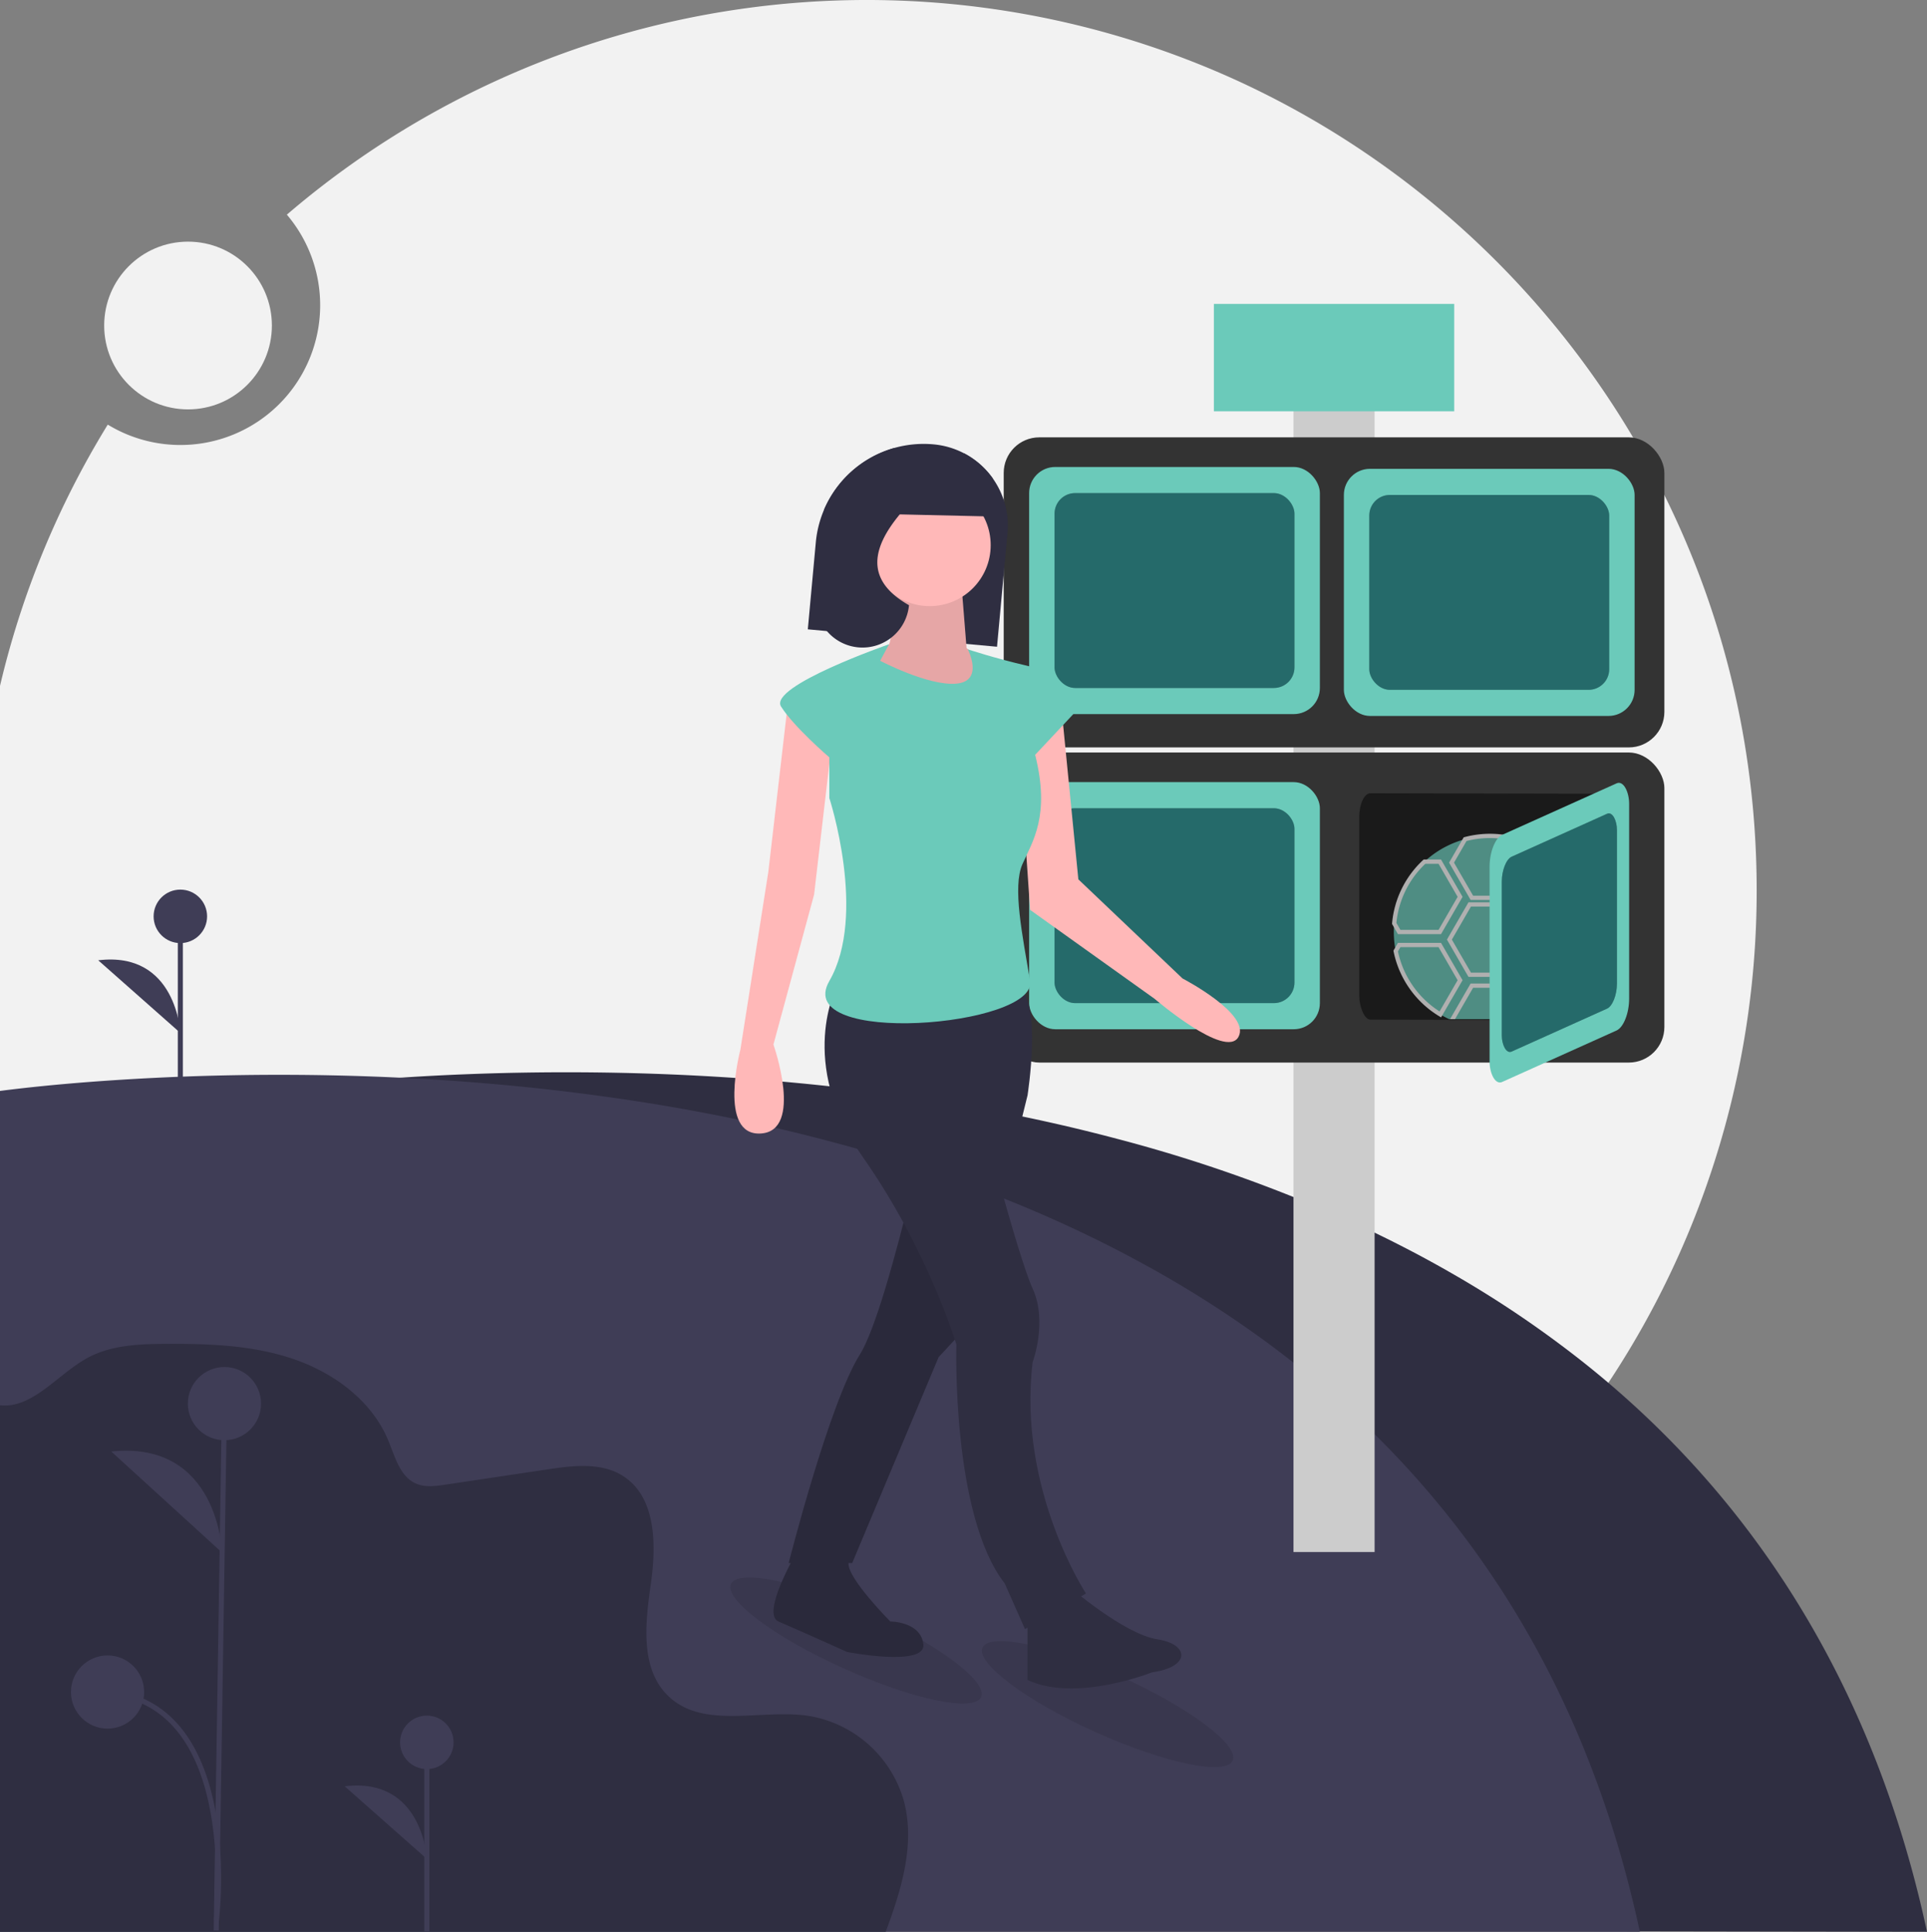 <?xml version="1.0" encoding="UTF-8" standalone="no"?>
<svg
   data-name="Layer 1"
   width="758.35"
   height="760.08"
   viewBox="0 0 758.35 760.08"
   version="1.1"
   id="svg30"
   sodipodi:docname="undraw_walking_around.svg"
   inkscape:version="1.3.2 (091e20e, 2023-11-25)"
   xmlns:inkscape="http://www.inkscape.org/namespaces/inkscape"
   xmlns:sodipodi="http://sodipodi.sourceforge.net/DTD/sodipodi-0.dtd"
   xmlns="http://www.w3.org/2000/svg"
   xmlns:svg="http://www.w3.org/2000/svg">
  <rect x="0" y="0" width="758.35" height="760.08" fill="#808080" stroke="none"/>
  <defs
     id="defs30">
    <clipPath
       clipPathUnits="userSpaceOnUse"
       id="clipPath46">
      <rect
         style="display:inline;fill:#ff0000;stroke-width:3.345;stroke-miterlimit:6.9"
         id="rect46"
         width="125.464"
         height="89.153"
         x="211.473"
         y="342.637"
         ry="0" />
    </clipPath>
  </defs>
  <sodipodi:namedview
     id="namedview30"
     pagecolor="#505050"
     bordercolor="#eeeeee"
     borderopacity="1"
     inkscape:showpageshadow="0"
     inkscape:pageopacity="0"
     inkscape:pagecheckerboard="0"
     inkscape:deskcolor="#505050"
     showgrid="false"
     inkscape:zoom="1.7342143"
     inkscape:cx="467.93525"
     inkscape:cy="324.35438"
     inkscape:window-width="2560"
     inkscape:window-height="1028"
     inkscape:window-x="0"
     inkscape:window-y="52"
     inkscape:window-maximized="0"
     inkscape:current-layer="g30-3" />
  <title
     id="title1">walking around</title>
  <path
     d="M912.145,420.26a350.048,350.048,0,0,1-338.73,350.12q-5.76.195-11.57.19a348.898,348.898,0,0,1-228.02-84.37q-13.245-11.355-25.29-23.97a351.824,351.824,0,0,1-46.57-60.8,348.131,348.131,0,0,1-41.14-100.75V339.84a348.288,348.288,0,0,1,42.41-102.81,54.993,54.993,0,0,0,70.48-82.61,350.67,350.67,0,0,1,372.59-53.38q5.31,2.4,10.52,4.98C832.555,163.21,912.145,282.44,912.145,420.26Z"
     transform="translate(-220.825 -69.96)"
     fill="#f2f2f2"
     id="path1" />
  <circle
     cx="74"
     cy="128.08"
     r="33"
     fill="#f2f2f2"
     id="circle1" />
  <path
     d="M979.175,830.04l-645.35-1V498.2c.37-.05.78-.1,1.23-.16,5.7-.73,17.74-2.14,34.7-3.43,40.03-3.04,107.43-5.41,183.44,3.43q17.385,2.025,35.31,4.86,14.895,2.385,30.04,5.41,6.585,1.32,13.2,2.78,14.415,3.165,28.9,7.01a576.563,576.563,0,0,1,94.89,33.9c12.78,5.95,25.36,12.44,37.64,19.55A418.635,418.635,0,0,1,844.725,606.6C907.625,656.77,957.465,729.11,979.175,830.04Z"
     transform="translate(-220.825 -69.96)"
     fill="#2f2e41"
     id="path2" />
  <path
     d="M866.175,830.04H220.825V499.2c.37-.05.78-.1,1.23-.16.84-.11,1.81-.23,2.92-.36,6.42-.78,17.31-1.97,31.78-3.07,10.05-.76,21.83-1.48,35.05-2,24.56-.95,54.07-1.18,86.6.39,19.63.95,40.37,2.55,61.79,5.04q17.385,2.025,35.31,4.86,14.895,2.385,30.04,5.41,6.585,1.32,13.2,2.78,14.415,3.165,28.9,7.01a597.237,597.237,0,0,1,71.76,23.84q11.67,4.74,23.13,10.06,6.48,3.015,12.89,6.23,12.54,6.27,24.75,13.32a423.35,423.35,0,0,1,36.65,23.74c.9.63,1.8,1.29,2.7,1.95q6.18,4.56,12.2,9.36c1.37,1.1,2.74,2.2,4.1,3.32q10.245,8.4,20,17.59a364.004,364.004,0,0,1,43.57,49.21C829.675,718.9,853.015,769,866.135,829.86,866.145,829.92,866.165,829.98,866.175,830.04Z"
     transform="translate(-220.825 -69.96)"
     fill="#3f3d56"
     id="path3" />
  <rect
     x="509.039"
     y="161.58"
     width="31.923"
     height="449.089"
     fill="#3f3d56"
     id="rect22"
     style="display:inline;fill:#cccccc;stroke-width:1.533" />
  <g
     id="g31">
    <rect
       x="395"
       y="296.08"
       width="260"
       height="122"
       fill="#3f3d56"
       id="rect23"
       ry="14"
       style="display:inline;fill:#333333" />
    <g
       id="g30">
      <rect
         style="display:inline;opacity:1;fill:#6bcaba;stroke-width:2.918;stroke-miterlimit:6.9;fill-opacity:1"
         id="rect30"
         width="114.414"
         height="97.233"
         x="405.006"
         y="307.736"
         ry="10.267" />
      <rect
         style="display:inline;fill:#333333;stroke-width:2.354;stroke-miterlimit:6.9"
         id="rect30-4"
         width="94.414"
         height="76.677"
         x="415.006"
         y="318.014"
         ry="8.097" />
      <rect
         style="display:inline;opacity:0.273;fill:#00ffff;stroke-width:2.354;stroke-miterlimit:6.9"
         id="rect30-4-1"
         width="94.414"
         height="76.677"
         x="415.006"
         y="318.014"
         ry="8.097" />
    </g>
    <g
       id="g30-3"
       transform="matrix(0.48,-0.216,0,1,391.809,110.455)"
       style="display:inline">
      <rect
         style="display:inline;fill:#1a1a1a;stroke-width:3.904;stroke-miterlimit:6.9"
         id="rect30-47"
         width="223.592"
         height="89.081"
         x="305.16"
         y="201.356"
         ry="9.407"
         transform="matrix(0.977,0.212,0,1,0,0)"
         inkscape:label="inside" />
      <g
         id="g30-97"
         style="display:inline;opacity:0.654"
         inkscape:label="ball"
         transform="matrix(1.753,0.379,0,0.841,-73.196,-88.503)"
         clip-path="url(#clipPath46)">
        <path
           d="m 489.513,585.852 a 45.906,45.906 0 0 1 -0.63,7.56 v 0.01 a 45.011,45.011 0 0 1 -62.24,33.73 h -0.01 a 43.903,43.903 0 0 1 -5.37,-2.77 45.067,45.067 0 0 1 -20.88,-29.65 45.556,45.556 0 0 1 -0.87,-8.88 c 0,-1.36 0.06,-2.71 0.18,-4.04 v -0.01 a 44.998,44.998 0 0 1 89.81,3.43 v 0.01 c 0.01,0.21 0.01,0.4 0.01,0.61 z"
           transform="translate(-171.513,-194.787)"
           fill="#79ea33"
           id="path23"
           style="display:inline;fill:#6bcaba;fill-opacity:1" />
        <path
           d="M 455.59,570.822 H 435.436 l -10.078,-17.45 6.835,-11.848 0.399,-0.107 a 46.155,46.155 0 0 1 26.303,0.735 l 0.362,0.12 6.41,11.1 z m -19,-2 H 454.436 l 8.922,-15.45 -5.449,-9.438 a 44.355,44.355 0 0 0 -24.398,-0.691 l -5.843,10.129 z"
           transform="translate(-171.513,-194.787)"
           fill="#ffffff"
           id="path24" />
        <path
           d="M 454.59,606.823 H 434.436 l -10.078,-17.454 10.078,-17.454 h 20.154 l 10.078,17.454 z m -19,-2 H 453.436 l 8.922,-15.454 -8.922,-15.454 h -17.846 l -8.922,15.454 z"
           transform="translate(-171.513,-194.787)"
           fill="#ffffff"
           id="path25" />
        <path
           d="m 444.513,631.852 a 45.582,45.582 0 0 1 -18.269,-3.783 l -1.028,-0.446 10.219,-17.711 h 20.155 l 9.788,16.955 -0.972,0.467 a 45.572,45.572 0 0 1 -19.893,4.519 z m -16.437,-5.184 a 44.048,44.048 0 0 0 34.485,-0.682 l -8.125,-14.075 h -17.845 z"
           transform="translate(-171.513,-194.787)"
           fill="#ffffff"
           id="path26" />
        <path
           d="M 488.59,588.822 H 468.436 l -10.078,-17.45 10.077,-17.46 h 9.177 l 0.296,0.312 a 45.78,45.78 0 0 1 12.595,30.996 v 0.29 z m -19,-2 H 487.436 l 1.063,-1.841 a 43.779,43.779 0 0 0 -11.749,-29.069 h -7.16 l -8.923,15.46 z"
           transform="translate(-171.513,-194.787)"
           fill="#ffffff"
           id="path27" />
        <path
           d="m 468.158,625.333 -9.8,-16.962 10.077,-17.46 h 20.154 l 1.294,2.23 -0.014,0.447 a 46.096,46.096 0 0 1 -20.832,31.188 z m -7.49,-16.962 8.175,14.148 a 44.09,44.09 0 0 0 18.995,-28.919 l -0.4,-0.689 h -17.846 z"
           transform="translate(-171.513,-194.787)"
           fill="#ffffff"
           id="path28" />
        <path
           d="m 421.619,625.765 -0.873,-0.527 A 46.115,46.115 0 0 1 399.403,594.928 l -0.074,-0.37 2.107,-3.646 h 20.155 l 10.077,17.46 z m -20.18,-30.862 a 44.112,44.112 0 0 0 19.474,28.086 l 8.445,-14.617 -8.923,-15.46 h -17.845 z"
           transform="translate(-171.513,-194.787)"
           fill="#ffffff"
           id="path29" />
        <path
           d="m 421.59,586.822 h -20.154 l -2.743,-4.741 v -0.269 A 45.861,45.861 0 0 1 413.182,552.179 l 0.288,-0.268 h 8.121 l 10.077,17.46 z m -19,-2 H 420.436 l 8.922,-15.45 -8.923,-15.46 h -6.176 a 43.818,43.818 0 0 0 -13.541,27.674 z"
           transform="translate(-171.513,-194.787)"
           fill="#ffffff"
           id="path30" />
      </g>
      <rect
         style="display:inline;opacity:1;fill:#6bcaba;stroke-width:2.918;stroke-miterlimit:6.9;fill-opacity:1"
         id="rect30-5"
         width="114.414"
         height="97.233"
         x="405.006"
         y="307.736"
         ry="10.267" />
      <rect
         style="display:inline;fill:#333333;stroke-width:2.354;stroke-miterlimit:6.9"
         id="rect30-4-4"
         width="94.414"
         height="76.677"
         x="415.006"
         y="318.014"
         ry="8.097" />
      <rect
         style="display:inline;opacity:0.273;fill:#00ffff;stroke-width:2.354;stroke-miterlimit:6.9"
         id="rect30-4-1-3"
         width="94.414"
         height="76.677"
         x="415.006"
         y="318.014"
         ry="8.097" />
    </g>
  </g>
  <g
     id="g31-6"
     transform="translate(0,-124)">
    <rect
       x="395"
       y="296.08"
       width="260"
       height="122"
       fill="#3f3d56"
       id="rect23-5"
       ry="14"
       style="display:inline;fill:#333333" />
    <g
       id="g30-9">
      <rect
         style="display:inline;opacity:1;fill:#6bcaba;stroke-width:2.918;stroke-miterlimit:6.9;fill-opacity:1"
         id="rect30-54"
         width="114.414"
         height="97.233"
         x="405.006"
         y="307.736"
         ry="10.267" />
      <rect
         style="display:inline;fill:#333333;stroke-width:2.354;stroke-miterlimit:6.9"
         id="rect30-4-9"
         width="94.414"
         height="76.677"
         x="415.006"
         y="318.014"
         ry="8.097" />
      <rect
         style="display:inline;opacity:0.273;fill:#00ffff;stroke-width:2.354;stroke-miterlimit:6.9"
         id="rect30-4-1-1"
         width="94.414"
         height="76.677"
         x="415.006"
         y="318.014"
         ry="8.097" />
    </g>
    <g
       id="g30-3-7"
       transform="translate(123.862,0.728)">
      <rect
         style="display:inline;opacity:1;fill:#6bcaba;stroke-width:2.918;stroke-miterlimit:6.9;fill-opacity:1"
         id="rect30-5-5"
         width="114.414"
         height="97.233"
         x="405.006"
         y="307.736"
         ry="10.267" />
      <rect
         style="display:inline;fill:#333333;stroke-width:2.354;stroke-miterlimit:6.9"
         id="rect30-4-4-5"
         width="94.414"
         height="76.677"
         x="415.006"
         y="318.014"
         ry="8.097" />
      <rect
         style="display:inline;opacity:0.273;fill:#00ffff;stroke-width:2.354;stroke-miterlimit:6.9"
         id="rect30-4-1-3-4"
         width="94.414"
         height="76.677"
         x="415.006"
         y="318.014"
         ry="8.097" />
    </g>
  </g>
  <rect
     style="opacity:1;fill:#6bcaba;fill-opacity:1;stroke-width:3.204;stroke-miterlimit:6.9;stroke-dasharray:none"
     id="rect31"
     width="94.578"
     height="42.25"
     x="477.711"
     y="119.58"
     ry="0" />
  <line
     x1="70.975"
     y1="434.964"
     x2="70.975"
     y2="360.552"
     fill="none"
     stroke="#3f3d56"
     stroke-miterlimit="10"
     stroke-width="2"
     id="line4" />
  <circle
     cx="70.975"
     cy="360.552"
     r="10.523"
     fill="#3f3d56"
     id="circle4" />
  <path
     d="M291.8,476.374s-1.503-32.332-32.32-28.574Z"
     transform="translate(-220.825 -69.96)"
     fill="#3f3d56"
     id="path4" />
  <g
     id="g1"
     inkscape:label="person"
     transform="translate(113.722,115.079)">
    <ellipse
       cx="-391.518"
       cy="421.72"
       rx="12"
       ry="54"
       transform="rotate(-65.69)"
       opacity="0.1"
       id="ellipse3"
       style="display:inline" />
    <ellipse
       cx="-373.547"
       cy="522.234"
       rx="12"
       ry="54"
       transform="rotate(-65.69)"
       opacity="0.1"
       id="ellipse4"
       style="display:inline" />
    <path
       d="m 204.184,132.541 7.524,0.691 25.603,2.358 41.332,3.801 4.117,-44.693 a 32.09,32.09 0 0 0 -29.039,-34.932 42.623,42.623 0 0 0 -43.144,25.706 l -0.006,0.015 a 42.671,42.671 0 0 0 -3.241,12.843 z"
       fill="#2f2e41"
       id="path5"
       style="display:inline" />
    <path
       d="m 235.653,112.913 c 0,0 3,25 0,26 -3,1 -13,5 -13,5 l 18,19 26,1 6,-19 -6,-5 -2,-25 z"
       fill="#ffb8b8"
       id="path6"
       style="display:inline" />
    <path
       d="m 235.653,112.913 c 0,0 3,25 0,26 -3,1 -13,5 -13,5 l 18,19 26,1 6,-19 -6,-5 -2,-25 z"
       opacity="0.1"
       id="path7"
       style="display:inline" />
    <path
       d="m 196.653,158.913 -8,69 -11,70 c 0,0 -9,34 8,33 17,-1 5,-35 5,-35 l 16,-59 7,-60 z"
       fill="#ffb8b8"
       id="path8"
       style="display:inline" />
    <path
       d="m 303.653,159.913 7,71 41,39 c 0,0 27,14 22,23 -5,9 -33,-15 -33,-15 l -49,-35 -3,-44 3,-44 z"
       fill="#ffb8b8"
       id="path9"
       style="display:inline" />
    <path
       d="m 199.653,495.913 c 0,0 -14,24 -7,27 7,3 27,12 27,12 0,0 31,6 30,-3 -1,-9 -13,-9 -13,-9 0,0 -16.936,-17 -16.468,-23 0.468,-6 -20.532,-4 -20.532,-4 z"
       fill="#2f2e41"
       id="path10"
       style="display:inline" />
    <path
       d="m 199.653,495.913 c 0,0 -14,24 -7,27 7,3 27,12 27,12 0,0 31,6 30,-3 -1,-9 -13,-9 -13,-9 0,0 -16.936,-17 -16.468,-23 0.468,-6 -20.532,-4 -20.532,-4 z"
       opacity="0.1"
       id="path11"
       style="display:inline" />
    <path
       d="m 287.653,299.913 3,16 -22,89 -13,14 -34,81 h -25 c 0,0 16,-63 28,-82 12,-19 32,-116 32,-116 z"
       fill="#2f2e41"
       id="path12"
       style="display:inline" />
    <path
       d="m 246.153,369.413 18,3 4.5,32.5 -13,14 -34,81 h -25 c 0,0 16,-63 28,-82 12,-19 32,-116 32,-116 z"
       opacity="0.1"
       id="path13"
       style="display:inline" />
    <path
       d="m 215.653,272.913 c 0,0 -16,30 10,67 26,37 37,74 37,74 0,0 -2,67 19,94 l 8,18 24,-14 c 0,0 -27,-41 -21,-91 0,0 6,-16 0,-29 -6,-13 -22,-75 -22,-75 l 20,-1 c 0,0 6,-38 -4,-43 -10,-5 -71,0 -71,0 z"
       fill="#2f2e41"
       id="path14"
       style="display:inline" />
    <path
       d="m 306.653,508.913 c 0,0 22,19 35,21 13,2 13,11 -2,13 0,0 -30,12 -49,3 v -25 z"
       fill="#2f2e41"
       id="path15"
       style="display:inline" />
    <circle
       cx="252.153"
       cy="99.413"
       r="24"
       fill="#ffb8b8"
       id="circle15"
       style="display:inline" />
    <path
       d="m 232.653,144.913 3.5,-6.5 c 0,0 -47.5,16.5 -42.5,24.5 5,8 19,20 19,20 v 16 c 0,0 15,46 0,72 -15,26 82,18 79,0 -3,-18 -7,-37 -3,-46 4,-9 11,-19 5,-43 l 15,-16 c 0,0 -5,-16 -18,-19 -13,-3 -23.5,-6.5 -23.5,-6.5 0,0 6.5,12.5 -4.5,13.5 -11,1 -30,-9 -30,-9 z"
       fill="#79ea33"
       id="path16"
       style="display:inline;fill:#6bcaba;fill-opacity:1" />
    <path
       d="m 211.707,133.232 a 18.371,18.371 0 0 0 32.297,-10.184 c -20.221,-11.454 -13.622,-26.867 4.045,-43.922 a 18.355,18.355 0 0 0 -9.792,-17.956 42.767,42.767 0 0 0 -27.681,24.303 l -0.006,0.015 -3.153,34.191 a 18.283,18.283 0 0 0 4.29,13.554 z"
       fill="#2f2e41"
       id="path17"
       style="display:inline" />
    <path
       d="m 239.862,87.305 36.822,0.844 0.342,-14.896 a 32.147,32.147 0 0 0 -11.259,-9.92 l -25.342,-0.577 z"
       fill="#2f2e41"
       id="path18"
       style="display:inline" />
  </g>
  <path
     d="M569.395,830.04H220.825V622.89c12.97,1.37,22.78-12.38,34.59-18.73,9.24-4.97,20.18-5.38,30.67-5.44,16.91-.09,34.13.5,50.14,5.94a73.636,73.636,0,0,1,14.71,6.85c9.92,6.04,18.24,14.52,22.66,25.16,2.67,6.42,4.59,14.29,10.98,17.04,3.56,1.54,7.63.99,11.47.42q20.235-3.03,40.47-6.05c9.98-1.5,20.95-2.8,29.47,2.61,13.14,8.34,13.15,27.25,10.94,42.66-2.22,15.41-4.24,33.59,7.16,44.19,13.82,12.86,36.05,4.83,54.73,7.52a46.841,46.841,0,0,1,37.55,32.93C581.185,795.16,575.685,813.16,569.395,830.04Z"
     transform="translate(-220.825 -69.96)"
     fill="#2f2e41"
     id="path19" />
  <line
     x1="85.098"
     y1="759.591"
     x2="88.329"
     y2="552.269"
     fill="none"
     stroke="#3f3d56"
     stroke-miterlimit="10"
     stroke-width="2"
     id="line19" />
  <circle
     cx="88.329"
     cy="552.269"
     r="14.401"
     fill="#3f3d56"
     id="circle19" />
  <path
     d="M308.24,680.872s-1.368-44.276-43.618-39.79Z"
     transform="translate(-220.825 -69.96)"
     fill="#3f3d56"
     id="path20" />
  <path
     d="M305.985,825.592s10.583-84.936-42.837-89.884"
     transform="translate(-220.825 -69.96)"
     fill="none"
     stroke="#3f3d56"
     stroke-miterlimit="10"
     stroke-width="2"
     id="path21" />
  <circle
     cx="42.322"
     cy="665.748"
     r="14.401"
     fill="#3f3d56"
     id="circle21" />
  <line
     x1="167.975"
     y1="759.964"
     x2="167.975"
     y2="685.552"
     fill="none"
     stroke="#3f3d56"
     stroke-miterlimit="10"
     stroke-width="2"
     id="line21" />
  <circle
     cx="167.975"
     cy="685.552"
     r="10.523"
     fill="#3f3d56"
     id="circle22" />
  <path
     d="M388.8,801.374s-1.503-32.332-32.32-28.574Z"
     transform="translate(-220.825 -69.96)"
     fill="#3f3d56"
     id="path22" />
</svg>
